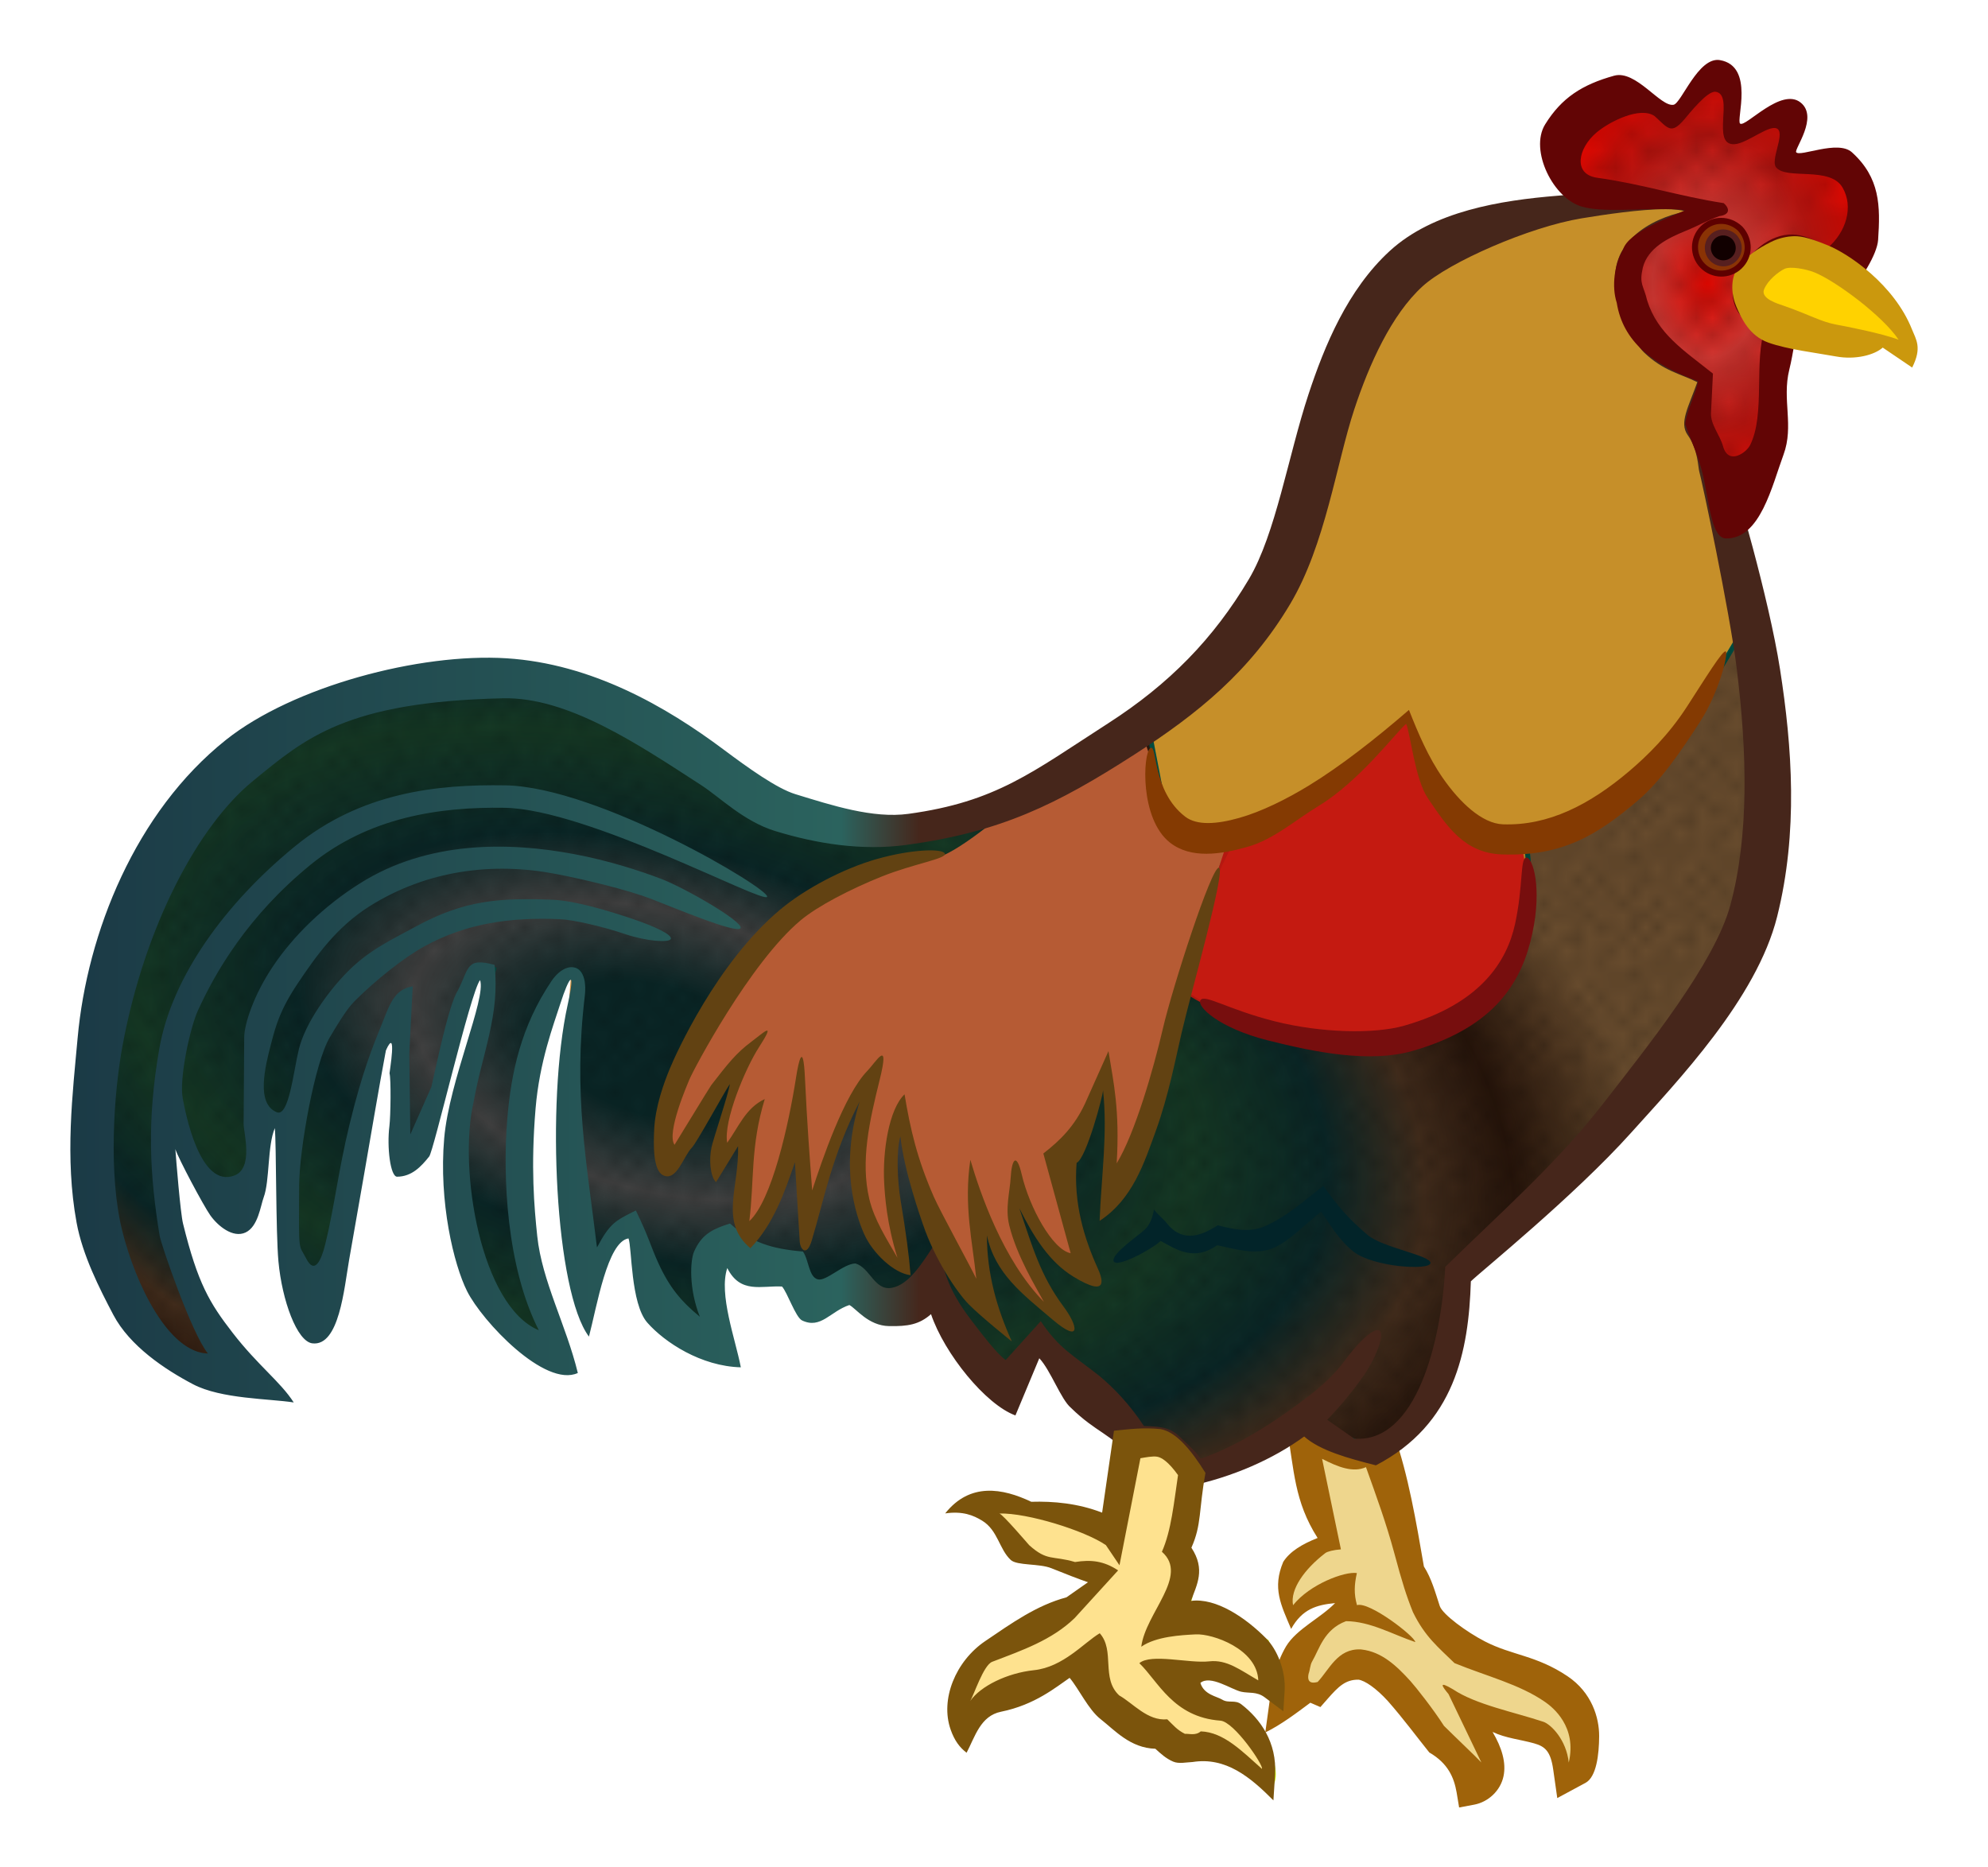 <?xml version="1.0" encoding="UTF-8" standalone="no"?>
<!-- Created with Inkscape (http://www.inkscape.org/) -->

<svg
   xmlns:dc="http://purl.org/dc/elements/1.1/"
   xmlns:cc="http://creativecommons.org/ns#"
   xmlns:rdf="http://www.w3.org/1999/02/22-rdf-syntax-ns#"
   xmlns:svg="http://www.w3.org/2000/svg"
   xmlns="http://www.w3.org/2000/svg"
   xmlns:xlink="http://www.w3.org/1999/xlink"
   xmlns:sodipodi="http://sodipodi.sourceforge.net/DTD/sodipodi-0.dtd"
   xmlns:inkscape="http://www.inkscape.org/namespaces/inkscape"
   width="33mm"
   height="31mm"
   viewBox="0 0 116.929 109.843"
   id="svg2"
   version="1.1"
   inkscape:version="0.91 r13725"
   sodipodi:docname="Hahn-coloured.svg">
  <title
     id="title4136">cock - coloured</title>
  <defs
     id="defs4">
    <linearGradient
       inkscape:collect="always"
       id="linearGradient6353">
      <stop
         style="stop-color:#1b3a46;stop-opacity:1"
         offset="0"
         id="stop6355" />
      <stop
         id="stop6363"
         offset="0.448"
         style="stop-color:#2b635e;stop-opacity:1" />
      <stop
         id="stop6361"
         offset="0.494"
         style="stop-color:#46261b;stop-opacity:1;" />
      <stop
         style="stop-color:#46261b;stop-opacity:1"
         offset="1"
         id="stop6357" />
    </linearGradient>
    <linearGradient
       inkscape:collect="always"
       id="linearGradient6341">
      <stop
         style="stop-color:#dd0700;stop-opacity:1;"
         offset="0"
         id="stop6343" />
      <stop
         id="stop6351"
         offset="0.341"
         style="stop-color:#cd3631;stop-opacity:1" />
      <stop
         id="stop6349"
         offset="0.681"
         style="stop-color:#ba140f;stop-opacity:1" />
      <stop
         style="stop-color:#dd0700;stop-opacity:1"
         offset="1"
         id="stop6345" />
    </linearGradient>
    <linearGradient
       inkscape:collect="always"
       id="linearGradient6150">
      <stop
         style="stop-color:#0a2626;stop-opacity:1;"
         offset="0"
         id="stop6152" />
      <stop
         id="stop6166"
         offset="0.114"
         style="stop-color:#0a2626;stop-opacity:1;" />
      <stop
         id="stop6162"
         offset="0.245"
         style="stop-color:#404040;stop-opacity:1" />
      <stop
         style="stop-color:#0a2626;stop-opacity:1;"
         offset="0.359"
         id="stop6164" />
      <stop
         id="stop6160"
         offset="0.529"
         style="stop-color:#153824;stop-opacity:1" />
      <stop
         style="stop-color:#0a2626;stop-opacity:1;"
         offset="0.664"
         id="stop6168" />
      <stop
         id="stop6158"
         offset="0.76"
         style="stop-color:#402b1b;stop-opacity:1" />
      <stop
         style="stop-color:#26140a;stop-opacity:1"
         offset="0.849"
         id="stop6170" />
      <stop
         style="stop-color:#674b2d;stop-opacity:1"
         offset="1"
         id="stop6154" />
    </linearGradient>
    <pattern
       inkscape:collect="always"
       xlink:href="#Polkadots-large"
       id="pattern5955"
       patternTransform="matrix(0.666,0,0,0.693,-4.243,-1.061)" />
    <pattern
       inkscape:collect="always"
       xlink:href="#Polkadots-large"
       id="pattern5767"
       patternTransform="matrix(0.949,0,0,0.984,-3.536,-0.707)" />
    <pattern
       inkscape:stockid="Polka dots, large"
       id="Polkadots-large"
       patternTransform="translate(0,0) scale(10,10)"
       height="10"
       width="10"
       patternUnits="userSpaceOnUse"
       inkscape:collect="always">
      <circle
         id="circle5457"
         r="0.45"
         cy="0.810"
         cx="2.567"
         style="fill:black;stroke:none" />
      <circle
         id="circle5459"
         r="0.45"
         cy="2.33"
         cx="3.048"
         style="fill:black;stroke:none" />
      <circle
         id="circle5461"
         r="0.45"
         cy="2.415"
         cx="4.418"
         style="fill:black;stroke:none" />
      <circle
         id="circle5463"
         r="0.45"
         cy="3.029"
         cx="1.844"
         style="fill:black;stroke:none" />
      <circle
         id="circle5465"
         r="0.45"
         cy="1.363"
         cx="6.08"
         style="fill:black;stroke:none" />
      <circle
         id="circle5467"
         r="0.45"
         cy="4.413"
         cx="5.819"
         style="fill:black;stroke:none" />
      <circle
         id="circle5469"
         r="0.45"
         cy="4.048"
         cx="4.305"
         style="fill:black;stroke:none" />
      <circle
         id="circle5471"
         r="0.45"
         cy="3.045"
         cx="5.541"
         style="fill:black;stroke:none" />
      <circle
         id="circle5473"
         r="0.45"
         cy="5.527"
         cx="4.785"
         style="fill:black;stroke:none" />
      <circle
         id="circle5475"
         r="0.45"
         cy="5.184"
         cx="2.667"
         style="fill:black;stroke:none" />
      <circle
         id="circle5477"
         r="0.45"
         cy="1.448"
         cx="7.965"
         style="fill:black;stroke:none" />
      <circle
         id="circle5479"
         r="0.45"
         cy="5.049"
         cx="7.047"
         style="fill:black;stroke:none" />
      <circle
         id="circle5481"
         r="0.45"
         cy="0.895"
         cx="4.340"
         style="fill:black;stroke:none" />
      <circle
         id="circle5483"
         r="0.45"
         cy="0.340"
         cx="7.125"
         style="fill:black;stroke:none" />
      <circle
         id="circle5485"
         r="0.45"
         cy="1.049"
         cx="9.553"
         style="fill:black;stroke:none" />
      <circle
         id="circle5487"
         r="0.45"
         cy="2.689"
         cx="7.006"
         style="fill:black;stroke:none" />
      <circle
         id="circle5489"
         r="0.45"
         cy="2.689"
         cx="8.909"
         style="fill:black;stroke:none" />
      <circle
         id="circle5491"
         r="0.45"
         cy="4.407"
         cx="9.315"
         style="fill:black;stroke:none" />
      <circle
         id="circle5493"
         r="0.45"
         cy="3.870"
         cx="7.820"
         style="fill:black;stroke:none" />
      <circle
         id="circle5495"
         r="0.45"
         cy="5.948"
         cx="8.270"
         style="fill:black;stroke:none" />
      <circle
         id="circle5497"
         r="0.45"
         cy="7.428"
         cx="7.973"
         style="fill:black;stroke:none" />
      <circle
         id="circle5499"
         r="0.45"
         cy="8.072"
         cx="9.342"
         style="fill:black;stroke:none" />
      <circle
         id="circle5501"
         r="0.45"
         cy="9.315"
         cx="8.206"
         style="fill:black;stroke:none" />
      <circle
         id="circle5503"
         r="0.45"
         cy="9.475"
         cx="9.682"
         style="fill:black;stroke:none" />
      <circle
         id="circle5505"
         r="0.45"
         cy="6.186"
         cx="9.688"
         style="fill:black;stroke:none" />
      <circle
         id="circle5507"
         r="0.45"
         cy="6.296"
         cx="3.379"
         style="fill:black;stroke:none" />
      <circle
         id="circle5509"
         r="0.45"
         cy="8.204"
         cx="2.871"
         style="fill:black;stroke:none" />
      <circle
         id="circle5511"
         r="0.45"
         cy="8.719"
         cx="4.59"
         style="fill:black;stroke:none" />
      <circle
         id="circle5513"
         r="0.45"
         cy="9.671"
         cx="3.181"
         style="fill:black;stroke:none" />
      <circle
         id="circle5515"
         r="0.45"
         cy="7.315"
         cx="5.734"
         style="fill:black;stroke:none" />
      <circle
         id="circle5517"
         r="0.45"
         cy="6.513"
         cx="6.707"
         style="fill:black;stroke:none" />
      <circle
         id="circle5519"
         r="0.45"
         cy="9.670"
         cx="5.730"
         style="fill:black;stroke:none" />
      <circle
         id="circle5521"
         r="0.45"
         cy="8.373"
         cx="6.535"
         style="fill:black;stroke:none" />
      <circle
         id="circle5523"
         r="0.45"
         cy="7.154"
         cx="4.37"
         style="fill:black;stroke:none" />
      <circle
         id="circle5525"
         r="0.45"
         cy="7.25"
         cx="0.622"
         style="fill:black;stroke:none" />
      <circle
         id="circle5527"
         r="0.45"
         cy="5.679"
         cx="0.831"
         style="fill:black;stroke:none" />
      <circle
         id="circle5529"
         r="0.45"
         cy="8.519"
         cx="1.257"
         style="fill:black;stroke:none" />
      <circle
         id="circle5531"
         r="0.45"
         cy="6.877"
         cx="1.989"
         style="fill:black;stroke:none" />
      <circle
         id="circle5533"
         r="0.45"
         cy="3.181"
         cx="0.374"
         style="fill:black;stroke:none" />
      <circle
         id="circle5535"
         r="0.45"
         cy="1.664"
         cx="1.166"
         style="fill:black;stroke:none" />
      <circle
         id="circle5537"
         r="0.45"
         cy="0.093"
         cx="1.151"
         style="fill:black;stroke:none" />
      <circle
         id="circle5539"
         r="0.45"
         cy="10.093"
         cx="1.151"
         style="fill:black;stroke:none" />
      <circle
         id="circle5541"
         r="0.45"
         cy="4.451"
         cx="1.302"
         style="fill:black;stroke:none" />
      <circle
         id="circle5543"
         r="0.45"
         cy="3.763"
         cx="3.047"
         style="fill:black;stroke:none" />
    </pattern>
    <radialGradient
       inkscape:collect="always"
       xlink:href="#linearGradient6150"
       id="radialGradient6156"
       cx="109.996"
       cy="91.594"
       fx="109.996"
       fy="91.594"
       r="49.783"
       gradientTransform="matrix(1.177,0.321,-0.177,0.647,-78.666,-33.955)"
       gradientUnits="userSpaceOnUse" />
    <radialGradient
       inkscape:collect="always"
       xlink:href="#linearGradient6341"
       id="radialGradient6347"
       cx="122.608"
       cy="15.821"
       fx="122.608"
       fy="15.821"
       r="9.339"
       gradientTransform="matrix(1,0,0,1.372,-26.34,-6.242)"
       gradientUnits="userSpaceOnUse" />
    <linearGradient
       inkscape:collect="always"
       xlink:href="#linearGradient6353"
       id="linearGradient6359"
       x1="-0.003"
       y1="48.122"
       x2="101.205"
       y2="48.122"
       gradientUnits="userSpaceOnUse" />
  </defs>
  <sodipodi:namedview
     id="base"
     pagecolor="#ffffff"
     bordercolor="#666666"
     borderopacity="1.0"
     inkscape:pageopacity="0.0"
     inkscape:pageshadow="2"
     inkscape:zoom="0.70710678"
     inkscape:cx="61.198861"
     inkscape:cy="59.943629"
     inkscape:document-units="mm"
     inkscape:current-layer="layer2"
     showgrid="false"
     inkscape:window-width="1587"
     inkscape:window-height="1030"
     inkscape:window-x="623"
     inkscape:window-y="141"
     inkscape:window-maximized="0"
     borderlayer="true"
     inkscape:snap-global="false"
     fit-margin-top="1"
     fit-margin-right="1"
     fit-margin-bottom="1"
     fit-margin-left="1" />
  <g
     inkscape:groupmode="layer"
     id="layer2"
     inkscape:label="Ebene 2"
     transform="translate(4.141,1.213)">
    <path
       style="fill:#eed68d;fill-rule:evenodd;stroke:#ff0000;stroke-width:0.291;stroke-linecap:butt;stroke-linejoin:miter;stroke-miterlimit:4;stroke-dasharray:none;stroke-opacity:1;fill-opacity:1"
       d="m 72.157,83.162 1.844,6.406 c -1.335,0.291 -1.923,1.03 -2.438,1.812 -0.1,0.702 -0.096,1.508 0.219,2.625 1.193,-1.624 2.11,-1.598 3.062,-1.781 l 0.156,1.281 c -3.051,1.734 -3.051,3.783 -3.844,5.75 l 2.531,-1.062 2.031,-1.812 c 3.02,1.859 4.749,4.773 6.938,7.312 0.559,0.242 0.989,0.153 0.969,-1.094 l -1.125,-3.187 4.594,1.812 0.812,2.5 1.156,-1.5 c 0.385,-1.771 -0.343,-2.874 -1.188,-3.906 -2.332,-1.12 -4.386,-2.358 -7.25,-3.25 -1.893,-3.276 -2.554,-7.374 -3.781,-11.094 z"
       id="path4241"
       inkscape:connector-curvature="0"
       sodipodi:nodetypes="ccccccccccccccccccc" />
    <path
       style="fill:#fee28f;fill-rule:evenodd;stroke:#ccff00;stroke-width:0.291;stroke-linecap:butt;stroke-linejoin:miter;stroke-miterlimit:4;stroke-dasharray:none;stroke-opacity:1;fill-opacity:1"
       d="m 62.438,83.558 -0.928,5.436 c -1.248,-1.027 -3.044,-1.323 -4.994,-1.414 -1.698,-0.828 -2.55,-0.449 -3.447,-0.133 1.307,0.351 2.313,1.502 3.27,2.784 1.854,0.53 2.884,1.061 4.066,1.591 -1.112,1.462 -2.041,2.082 -3.049,2.74 -1.385,0.368 -2.501,1.005 -3.536,1.724 -1.004,1.518 -1.775,3.002 -1.149,4.287 1.684,-1.23 0.467,-2.254 6.585,-3.801 1.647,2.153 3.42,3.489 5.303,4.11 l 2.917,0.84 c 1.616,0.442 2.261,1.3 3.094,2.077 0.432,-0.506 0.046,-1.74 -0.575,-3.182 -0.913,-0.999 -1.515,-1.069 -2.21,-1.414 -1.07,-0.042 -1.484,-0.871 -1.989,-1.591 0.648,-0.87 1.296,-0.698 1.945,-0.663 l 3.315,1.503 c 0.26,-0.393 -0.151,-1.65 -0.707,-3.094 -1.915,-1.03 -3.749,-1.804 -5.082,-0.972 0.45,-1.22 1.126,-2.271 0.221,-4.508 l 0.84,-4.464 c -0.947,-1.24 -1.906,-2.458 -3.889,-1.856 z"
       id="path4239"
       inkscape:connector-curvature="0"
       sodipodi:nodetypes="ccccccccccccccccccccccc" />
    <path
       style="color:#000000;font-style:normal;font-variant:normal;font-weight:normal;font-stretch:normal;font-size:medium;line-height:normal;font-family:sans-serif;text-indent:0;text-align:start;text-decoration:none;text-decoration-line:none;text-decoration-style:solid;text-decoration-color:#000000;letter-spacing:normal;word-spacing:normal;text-transform:none;direction:ltr;block-progression:tb;writing-mode:lr-tb;baseline-shift:baseline;text-anchor:start;white-space:normal;clip-rule:nonzero;display:inline;overflow:visible;visibility:visible;opacity:1;isolation:auto;mix-blend-mode:normal;color-interpolation:sRGB;color-interpolation-filters:linearRGB;solid-color:#000000;solid-opacity:1;fill:#9f630a;fill-opacity:1;fill-rule:evenodd;stroke:none;stroke-width:1.772;stroke-linecap:butt;stroke-linejoin:miter;stroke-miterlimit:4;stroke-dasharray:none;stroke-dashoffset:0;stroke-opacity:1;color-rendering:auto;image-rendering:auto;shape-rendering:auto;text-rendering:auto;enable-background:accumulate"
       d="m 71.554,82.851 c 0.434,2.418 0.419,4.232 1.803,6.402 -0.898,0.356 -1.624,0.785 -2.02,1.404 -0.653,1.543 -0.138,2.529 0.463,3.945 0.651,-1.166 1.486,-1.413 2.586,-1.518 -0.873,0.892 -2.261,1.52 -2.881,2.539 -0.623,1.059 -0.828,2.198 -0.975,3.26 l -0.25,1.811 c 0.95,-0.465 1.874,-1.174 2.65,-1.75 l 0.592,0.256 0.426,-0.486 c 0.637,-0.726 1.054,-1.135 1.816,-1.125 0.366,0.051 1.025,0.485 1.736,1.268 0.917,1.046 1.658,2.056 2.428,3.014 1.115,0.647 1.453,1.488 1.605,2.344 l 0.148,0.891 0.887,-0.166 c 0.809,-0.151 1.545,-0.806 1.725,-1.676 0.164,-0.793 -0.095,-1.671 -0.645,-2.602 0.763,0.367 1.634,0.444 2.449,0.674 0.652,0.184 0.967,0.476 1.119,1.545 l 0.238,1.672 1.662,-0.896 c 0.638,-0.344 0.796,-1.651 0.801,-2.745 0.005,-1.081 -0.427,-2.566 -1.862,-3.528 -1.84,-1.233 -3.253,-1.219 -4.854,-2.043 -1.076,-0.554 -2.497,-1.592 -2.66,-2.087 -0.255,-0.772 -0.477,-1.615 -0.932,-2.324 -0.445,-2.593 -0.934,-5.445 -1.736,-7.684 -1.448,0.758 -3.967,0.455 -6.321,-0.394 z m 4.648,2.236 c 0.606,1.696 1.196,3.309 1.665,5.053 0.469,1.744 0.707,2.499 1.099,3.479 0.712,1.453 1.49,2.062 2.445,2.996 1.895,0.774 3.81,1.237 5.318,2.279 0.47,0.324 1.898,1.465 1.4,3.57 -0.139,-1.344 -1.051,-2.251 -1.492,-2.398 -1.72,-0.574 -3.968,-1.007 -5.316,-1.91 -0.898,-0.533 -0.634,-0.167 -0.262,0.283 l 1.93,4.02 c -0.36,-0.383 -1.5,-1.459 -2.199,-2.154 -0.633,-0.989 -1.643,-2.269 -1.977,-2.639 -0.821,-0.904 -1.688,-1.717 -2.867,-1.852 l -0.033,-0.004 -0.033,-0.002 c -1.354,-0.053 -1.833,1.186 -2.521,1.916 -0.037,2.65e-4 -0.684,0.238 -0.533,-0.479 0.085,-0.224 0.09,-0.523 0.207,-0.723 0.423,-0.718 0.693,-1.891 1.996,-2.375 1.425,0.011 2.724,0.774 4.074,1.23 -0.026,-0.331 -2.708,-2.405 -3.429,-2.172 -0.187,-0.66 -0.161,-1.198 -0.007,-1.888 -0.71,-0.109 -2.769,0.653 -3.754,1.892 -0.186,-0.932 0.681,-2.133 1.899,-3.068 0.114,-0.088 0.474,-0.186 0.916,-0.217 l -1.107,-5.326 c 0.924,0.477 1.823,0.835 2.582,0.488 z"
       id="path4227"
       inkscape:connector-curvature="0"
       sodipodi:nodetypes="cccccccccccccccccscsscssssscccccccscsccccccccccccccccsccc" />
    <path
       style="fill:#c68f29;fill-rule:evenodd;stroke:#d4913e;stroke-width:0.291;stroke-linecap:butt;stroke-linejoin:miter;stroke-miterlimit:4;stroke-dasharray:none;stroke-opacity:1;fill-opacity:1"
       d="M 10.317,79.979 C 7.395,79.792 5.286,77.473 2.696,73.458 1.365,68.041 0.035,62.905 2.362,56.114 3.641,50.979 6.382,47.149 10.494,42.847 c 4.287,-2.108 8.428,-3.781 12.551,-4.411 5.522,0.489 10.898,2.356 16.087,6.01 3.055,2.47 6.611,4.029 11.49,3.182 5.013,-1.455 10.027,-2.933 15.203,-8.132 2.318,-3.035 4.824,-5.787 6.187,-10.253 1.489,-4.561 1.424,-8.929 5.303,-13.789 l 9.369,-4.596 c 3.309,-0.253 6.714,-0.7 9.546,0 l -4.596,2.652 c -0.345,1.571 -0.24,3.224 1.237,5.127 l 3.182,2.298 -0.177,3.182 3.182,11.137 0.53,16.087 c -1.697,4.749 -4.416,8.988 -7.778,12.905 l -10.253,9.546 -1.237,7.248 c -1.123,1.307 -2.107,2.752 -4.191,3.098 l -3.723,-1.756 -6.375,3.125 c -1.031,-2.793 -2.91,-2.193 -4.562,-2.5 l -4.688,-5.312 -1.812,3.438 -4.312,-6.375 c -1.251,1.518 -2.916,1.544 -5,0.062 -1.554,0.524 -2.716,0.185 -3.438,-1.125 -1.46,0.597 -2.766,-0.336 -4.062,-1.375 -1.365,2.658 -0.305,3.8 -0.438,5.688 -2.04,-1.136 -2.746,-2.179 -4.562,-7 -1.637,0.061 -2.195,2.398 -2.75,3.5 -0.426,-5.99 -1.73,-6.79 -0.812,-18.438 -0.877,-0.209 -2.382,5.998 -2.812,9.188 -1.395,4.906 0.594,8.966 1.688,13.25 -1.906,-0.532 -3.467,-2.559 -4.875,-5.25 -0.767,-1.454 -1.191,-4.007 -1.125,-8.125 l 2.188,-7.125 -0.438,-2 c -0.521,-0.752 -1.042,1.825 -1.562,3 -0.944,2.646 -1.483,6.509 -2.875,7.813 -0.742,-1.195 -0.303,-5.637 -0.438,-8.5 -0.693,1.333 -1.636,2.667 -1.875,4 l -2.75,13.812 c -2.23,-1.816 -2.151,-6.373 -1.75,-11.312 l -2.188,-0.188 c 0.097,2.021 0.316,4.133 -0.875,5.188 -1.452,-0.933 -3.026,-4.075 -4.312,-6 -0.516,2.531 0.196,7.678 1.438,10.875 z"
       id="path4233"
       inkscape:connector-curvature="0"
       sodipodi:nodetypes="cccccccccccccccccccccccccccccccccccccccccccccccccccc" />
    <path
       style="fill:url(#radialGradient6156);fill-opacity:1;fill-rule:evenodd;stroke:#004b40;stroke-width:0.291;stroke-linecap:butt;stroke-linejoin:miter;stroke-miterlimit:4;stroke-dasharray:none;stroke-opacity:1"
       d="m 98.87,35.046 c 2.332,7.9 0.682,11.819 0.707,17.413 -5.485,8.987 -11.309,16.056 -17.501,21.036 l -1.591,7.336 -3.536,3.27 -4.596,-1.768 c -1.922,1.091 -3.778,2.448 -5.922,2.652 -1.326,-1.583 -2.652,-1.736 -3.977,-1.945 l -5.48,-5.568 -1.856,3.359 -4.419,-6.718 c -0.969,1.188 -1.833,2.562 -4.861,0.088 -2.408,2.633 -2.654,0.014 -3.536,-1.061 -1.586,0.728 -2.878,-0.596 -4.243,-1.414 -1.395,2.003 -0.46,4.007 0.442,6.01 -3.094,-0.195 -4.393,-3.384 -5.392,-7.071 -1.96,1.147 -1.986,2.615 -2.652,3.977 -0.78,-5.619 -2.048,-10.927 -0.354,-18.12 -0.27,-1.175 -0.816,-0.515 -1.326,-0.088 -1.348,2.827 -2.653,5.689 -2.386,9.899 0.467,4.951 1.716,8.8 2.652,12.109 -2.472,-1.005 -4.325,-3.158 -5.392,-5.568 -0.539,-2.731 -0.698,-5.843 -0.53,-9.281 l 1.768,-7.778 -0.884,-0.177 -3.182,10.43 -1.237,0 c 0,0 -0.062,-7.114 -0.177,-7.778 -0.885,1.454 -1.513,3.797 -1.768,4.861 l -2.652,12.816 -1.768,-1.414 -0.177,-9.723 -1.679,-0.795 c 0.2,2.916 -0.452,4.381 -1.061,5.922 -1.848,-1.106 -3.239,-3.322 -4.508,-5.834 -0.456,3.376 0.428,5.899 0.795,8.75 0.995,2.773 2.177,5.359 4.082,7.222 0,0 -4.514,-1.322 -5.958,-3.187 -3.108,-4.017 -4.373,-9.083 -3.693,-14.906 0.707,-6.05 2.964,-13.366 6.01,-16.529 3.133,-3.252 7.699,-5.198 14.054,-6.629 5.67,-1.277 11.459,1.428 16.794,4.685 3.106,1.895 6.526,4.007 10.165,3.977 5.509,-0.045 15.291,-6.276 15.291,-6.276 l 0.972,5.038 c 0.598,1.463 1.528,2.565 4.685,1.237 -2.065,3.458 -2.458,6.358 -3.182,9.369 3.193,1.938 8.28,4.895 16.882,1.237 4.059,-4.033 3.058,-8.143 2.917,-10.076 2.121,-0.054 3.447,-0.773 4.508,-1.414 2.269,-0.97 3.998,-4.445 5.834,-6.718 z"
       id="path5769-5"
       inkscape:connector-curvature="0"
       sodipodi:nodetypes="cccccccccccccccccccccccccccccccccccccssssssccccccccc" />
    <path
       style="fill:#c41a11;fill-rule:evenodd;stroke:none;stroke-width:0.291;stroke-linecap:butt;stroke-linejoin:miter;stroke-miterlimit:4;stroke-dasharray:none;stroke-opacity:1;fill-opacity:1"
       d="m 65.28,56.994 c 2.306,1.704 5.241,2.149 7.918,3.11 2.447,0.04 6.763,0.962 10.43,-2.828 0.988,-1.45 1.956,-2.95 2.21,-6.276 l -0.53,-2.74 c -1.539,0.106 -3.046,-0.151 -4.419,-1.945 -0.963,-1.576 -1.705,-3.373 -2.251,-5.366 -3.235,2.819 -6.405,6.606 -10.742,6.78 -0.16,2.37 -1.118,4.42 -1.679,6.629 z"
       id="path5995"
       inkscape:connector-curvature="0"
       sodipodi:nodetypes="cccccccccc" />
    <path
       style="fill:url(#pattern5955);fill-opacity:1;fill-rule:evenodd;stroke:none;stroke-width:0.291;stroke-linecap:butt;stroke-linejoin:miter;stroke-miterlimit:4;stroke-dasharray:none;stroke-opacity:1;opacity:0.283"
       d="m 98.654,35.267 c 2.332,7.9 0.682,11.819 0.707,17.413 -5.485,8.987 -11.309,16.056 -17.501,21.036 l -1.591,7.336 -3.536,3.27 -4.596,-1.768 c -1.922,1.091 -3.778,2.448 -5.922,2.652 -1.326,-1.583 -2.652,-1.736 -3.977,-1.945 l -5.48,-5.568 -1.856,3.359 -4.419,-6.718 c -0.969,1.188 -1.833,2.562 -4.861,0.088 -2.408,2.633 -2.654,0.014 -3.536,-1.061 -1.586,0.728 -2.878,-0.596 -4.243,-1.414 -1.395,2.003 -0.46,4.007 0.442,6.01 -3.094,-0.195 -4.393,-3.384 -5.392,-7.071 -1.96,1.147 -1.986,2.615 -2.652,3.977 -0.78,-5.619 -2.048,-10.927 -0.354,-18.12 -0.27,-1.175 -0.816,-0.515 -1.326,-0.088 -1.348,2.827 -2.653,5.689 -2.386,9.899 0.467,4.951 1.716,8.8 2.652,12.109 -2.472,-1.005 -4.325,-3.158 -5.392,-5.568 -0.539,-2.731 -0.698,-5.843 -0.53,-9.281 l 1.768,-7.778 -0.884,-0.177 -3.182,10.43 -1.237,0 c 0,0 -0.062,-7.114 -0.177,-7.778 -0.885,1.454 -1.513,3.797 -1.768,4.861 l -2.652,12.816 -1.768,-1.414 -0.177,-9.723 -1.679,-0.795 c 0.2,2.916 -0.452,4.381 -1.061,5.922 -1.848,-1.106 -3.239,-3.322 -4.508,-5.834 -0.456,3.376 0.428,5.899 0.795,8.75 0.995,2.773 2.177,5.358 4.082,7.222 0,0 -4.514,-1.322 -5.958,-3.187 C 1.393,73.114 0.128,68.048 0.808,62.225 1.515,56.176 3.772,48.859 6.819,45.697 9.952,42.444 14.518,40.498 20.873,39.068 c 5.67,-1.277 11.459,1.428 16.794,4.685 3.106,1.895 6.526,4.007 10.165,3.977 5.509,-0.045 15.291,-6.276 15.291,-6.276 l 0.972,5.038 c 0.598,1.463 1.528,2.565 4.685,1.237 -2.065,3.458 -2.458,6.358 -3.182,9.369 3.193,1.938 8.28,4.895 16.882,1.237 4.059,-4.033 3.058,-8.143 2.917,-10.076 2.121,-0.054 3.447,-0.773 4.508,-1.414 2.269,-0.97 3.998,-4.445 5.834,-6.718 z"
       id="path5769"
       inkscape:connector-curvature="0"
       sodipodi:nodetypes="cccccccccccccccccccccccccccccccccccccssssssccccccccc" />
    <path
       style="fill:#b65b34;fill-rule:evenodd;stroke:none;stroke-width:0.291;stroke-linecap:butt;stroke-linejoin:miter;stroke-miterlimit:4;stroke-dasharray:none;stroke-opacity:1;fill-opacity:1"
       d="m 54.946,46.581 c 0,0 -3.506,3.003 -4.375,2.652 -0.717,-0.289 -6.225,1.666 -6.364,1.945 -2.898,1.962 -4.865,4.649 -6.718,7.425 -2.121,2.95 -2.737,5.829 -2.386,8.662 l 4.773,-6.452 c -1.415,2.783 -1.624,4.577 -1.768,6.32 l 1.9,-2.254 c -0.974,5.586 -0.45,6.156 -0.221,6.762 1.376,-1.986 2.538,-4.431 3.094,-8.176 l 0.442,8.264 c 0.964,-3.208 1.207,-6.511 3.801,-9.502 -0.697,2.295 -0.996,4.54 -0.751,6.718 0.411,2.394 1.467,3.589 2.696,4.464 l -0.84,-5.436 0.53,-3.491 c 0.873,2.639 1.401,5.335 2.917,7.867 l 2.519,3.757 c -0.513,-1.852 -0.841,-3.982 -0.884,-6.541 l 1.989,4.154 c 1.198,1.443 2.16,2.179 3.005,2.563 l -2.917,-5.524 0.265,-2.21 c 0.468,1.734 1.364,2.756 2.166,3.933 l 2.254,1.282 c -1.084,-2.011 -1.461,-4.257 -1.856,-6.497 0.81,-1.129 1.726,-3.116 2.652,-5.171 0.459,1.778 0.283,4.668 0.309,7.204 l 2.475,-5.524 3.712,-13.391 0.84,-2.563 c -1.334,0.939 -2.479,0.46 -3.58,-0.354 -0.575,-1.9 -1.284,-5.148 -1.724,-5.701 z"
       id="path5771"
       inkscape:connector-curvature="0"
       sodipodi:nodetypes="cscccccccccccccccccccccccccccccccc" />
    <path
       style="color:#000000;font-style:normal;font-variant:normal;font-weight:normal;font-stretch:normal;font-size:medium;line-height:normal;font-family:sans-serif;text-indent:0;text-align:start;text-decoration:none;text-decoration-line:none;text-decoration-style:solid;text-decoration-color:#000000;letter-spacing:normal;word-spacing:normal;text-transform:none;direction:ltr;block-progression:tb;writing-mode:lr-tb;baseline-shift:baseline;text-anchor:start;white-space:normal;clip-rule:nonzero;display:inline;overflow:visible;visibility:visible;opacity:1;isolation:auto;mix-blend-mode:normal;color-interpolation:sRGB;color-interpolation-filters:linearRGB;solid-color:#000000;solid-opacity:1;fill:url(#linearGradient6359);fill-opacity:1;fill-rule:evenodd;stroke:none;stroke-width:2.835;stroke-linecap:butt;stroke-linejoin:miter;stroke-miterlimit:4;stroke-dasharray:none;stroke-dashoffset:0;stroke-opacity:1;color-rendering:auto;image-rendering:auto;shape-rendering:auto;text-rendering:auto;enable-background:accumulate"
       d="m 91.235,10.021 c -0.868,0.024 -1.876,0.127 -3.762,0.279 -3.353,0.272 -7.317,0.906 -9.869,3.246 -2.48,2.274 -3.839,5.574 -4.783,8.436 -1.185,3.589 -1.928,8.214 -3.504,10.869 -2.082,3.509 -4.687,6.171 -8.275,8.48 -4.481,2.884 -6.586,4.621 -11.75,5.328 C 47.204,46.946 44.79,46.16 42.638,45.5 41.547,45.165 39.87,43.963 38.407,42.869 35.043,40.354 30.671,37.828 25.655,37.509 20.539,37.185 13.102,39.162 9.151,42.306 3.821,46.55 0.981,53.668 0.425,59.838 c -0.29,3.221 -0.766,7.034 -0.061,10.869 0.353,1.918 1.338,3.855 2.158,5.416 0.966,1.837 3.031,3.215 4.691,4.088 1.655,0.87 4.482,0.845 5.922,1.07 C 12.351,80.058 11.037,79.118 9.542,77.185 8.188,75.435 7.491,74.282 6.624,70.761 6.469,70.134 6.215,66.975 6.173,66.379 c 0.165,0.532 1.658,3.336 2.055,3.896 0.44,0.621 1.331,1.361 2.08,1.006 0.735,-0.349 0.875,-1.568 1.061,-2.068 0.359,-0.966 0.213,-3.024 0.654,-4.068 0.092,0.946 0.053,6.111 0.213,7.842 0.213,2.306 1.091,4.707 1.994,4.818 1.579,0.195 1.87,-3.232 2.164,-4.914 l 0.893,-5.1 c 0.422,-2.409 0.82,-4.823 1.271,-7.227 0.677,-1.468 0.202,1.33 0.211,1.359 0.094,0.297 0.068,2.503 -0.006,3.098 -0.156,1.247 0.055,2.962 0.445,2.982 0.879,-0.002 1.427,-0.608 1.889,-1.182 0.251,-0.231 2.444,-9.717 2.998,-10.383 0.376,1.08 -1.813,5.908 -2.109,9.295 -0.329,3.761 0.567,7.448 1.345,9.003 0.887,1.772 4.584,5.699 6.514,4.813 -0.682,-2.809 -2.109,-5.401 -2.387,-8.051 -0.179,-1.709 -0.389,-4.048 -0.098,-7.512 0.232,-2.759 1.053,-4.904 1.457,-6.164 0.505,-1.577 0.925,-2.174 0.428,0.074 -1.273,5.76 -0.728,16.885 1.254,19.512 0.471,-1.797 1.088,-5.586 2.326,-5.775 0.204,0.505 0.119,3.836 1.109,4.957 1.027,1.164 3.166,2.566 5.498,2.625 -0.315,-1.647 -1.313,-4.301 -0.797,-5.838 0.771,1.536 2.013,1.019 3.219,1.086 0.313,0.339 0.799,1.815 1.182,1.996 1.106,0.524 1.658,-0.536 2.779,-0.908 0.396,0.199 1.102,1.218 2.336,1.24 1.106,0.02 1.772,-0.09 2.467,-0.703 0.79,2.331 3.218,5.322 4.965,5.957 l 1.404,-3.363 c 0.667,0.708 1.274,2.425 1.861,2.916 1.514,1.476 2.277,1.466 3.617,2.982 0.751,-0.254 1.297,-0.491 1.795,-0.146 0.803,0.556 1.173,1.016 1.455,1.793 2.677,-0.561 5.043,-1.625 6.852,-2.943 0.928,0.832 2.61,1.289 4.217,1.697 4.643,-2.419 5.457,-6.715 5.586,-10.824 0.575,-0.564 6.08,-5.013 9.422,-8.736 2.727,-3.037 7.382,-7.878 8.592,-12.713 1.244,-4.973 0.886,-9.975 0.17,-14.561 -0.656,-4.2 -2.641,-10.977 -2.988,-11.863 -0.286,-0.729 -1.033,-2.213 -1.186,-2.598 -0.499,-1.26 -0.373,-1.62 -0.039,-2.975 l -2.932,-2.869 c -0.477,-0.467 -1.312,-2.532 -1.348,-3.029 -0.183,-2.53 2.617,-2.78 5.607,-3.654 0,0 -2.843,-0.887 -4.314,-1.039 -0.488,-0.05 -0.889,-0.082 -1.27,-0.096 -0.286,-0.01 -0.56,-0.012 -0.85,-0.004 z m 2.582,1.07 c 0.491,0.001 0.903,0.039 1.178,0.131 -2.042,0.414 -4.628,1.849 -4.055,4.643 0.249,1.212 0.975,3.037 1.607,3.645 1.151,1.107 2.143,1.255 3.143,1.756 -0.514,1.457 -1.082,2.385 -0.566,3.109 0.625,0.878 0.602,1.903 0.688,2.172 0.11,0.345 1.767,8.097 2.197,11.564 0.618,4.981 0.723,9.84 -0.373,13.91 -0.918,3.408 -4.836,8.279 -7.557,11.777 -2.713,3.49 -6.066,6.411 -9.215,9.51 -0.216,4.33 -1.689,10.394 -5.357,10.1 l -1.584,-1.107 c 0.753,-0.782 1.442,-1.606 2.109,-2.549 0.797,-1.126 1.325,-2.6 0.925,-2.718 -0.4,-0.117 -1.325,0.859 -2.013,1.799 -0.596,0.814 -1.351,1.5 -2.356,2.26 -2.165,1.637 -4.185,2.835 -6.111,3.498 -0.214,-0.36 -0.791,-0.867 -1.197,-1.262 -0.587,-0.57 -1.074,-0.625 -2.139,-0.662 C 62.28,81.359 61.348,80.41 60.52,79.718 58.931,78.465 58.145,78.107 57.075,76.5 l -2.064,2.285 c -0.512,-0.356 -1.369,-1.485 -2.041,-2.365 -1.459,-1.91 -1.56,-2.934 -2.041,-4.598 -0.837,1.289 -1.606,2.544 -2.629,2.719 -1.013,0.173 -1.261,-1.187 -2.129,-1.436 -0.712,0.021 -1.713,1.059 -2.205,0.938 -0.543,-0.134 -0.527,-1.145 -0.881,-1.639 -1.838,-0.16 -3.004,-0.514 -4.289,-1.648 -1.167,0.361 -1.686,0.72 -2.102,1.625 -0.247,0.537 -0.327,2.226 0.33,3.861 -1.084,-0.891 -1.787,-1.714 -2.447,-3.168 -0.461,-1.015 -0.547,-1.497 -1.32,-3.086 -1.198,0.604 -1.511,0.724 -2.285,2.176 -0.613,-5.083 -1.403,-9.03 -0.719,-14.773 0.237,-1.99 -1.084,-2.197 -1.969,-0.879 -1.772,2.64 -2.365,5.35 -2.59,8.117 -0.273,3.362 -0.046,8.667 1.854,12.404 -3.418,-1.423 -4.742,-9.468 -3.838,-13.4 0.52,-2.922 1.557,-5.113 1.24,-8.09 -1.691,-0.458 -1.487,0.188 -2.154,1.494 -0.561,0.842 -1.333,4.723 -1.566,5.688 l -1.238,2.791 -0.061,-4.76 0.203,-3.953 c -1.131,0.182 -1.373,1.128 -1.895,2.42 -0.43,1.065 -1.073,2.603 -1.836,5.766 -0.657,2.723 -0.868,4.75 -1.406,6.953 -0.247,1.01 -0.637,1.833 -1.123,0.881 -0.466,-0.914 -0.441,-0.172 -0.42,-4.307 0.011,-2.12 0.918,-7.221 1.799,-8.705 0.881,-1.484 1.175,-1.847 1.52,-2.191 1.123,-1.122 2.819,-2.498 4.07,-3.18 2.466,-1.344 5.005,-1.704 7.92,-1.586 0.873,0.035 2.606,0.454 3.865,0.879 1.259,0.424 2.583,0.514 2.682,0.289 0.111,-0.255 -0.973,-0.756 -2.295,-1.201 -1.322,-0.445 -3.341,-1.055 -4.631,-1.107 -3.143,-0.127 -5.215,0.019 -8.072,1.576 -1.399,0.762 -2.708,1.353 -3.98,2.625 -1.191,1.191 -2.53,3.092 -2.893,4.58 -0.33,1.354 -0.589,4.017 -1.307,3.715 -1.219,-0.513 -0.696,-2.631 -0.316,-4.082 0.268,-1.024 0.527,-1.964 1.572,-3.52 1.046,-1.556 2.259,-3.291 4.215,-4.518 3.396,-2.129 7.259,-2.601 10.926,-1.9 1.834,0.35 4.316,0.966 5.623,1.469 1.307,0.503 5.076,2.092 5.262,1.723 0.186,-0.369 -3.232,-2.345 -4.625,-2.881 -1.393,-0.535 -3.158,-1.091 -5.117,-1.465 -1.959,-0.374 -4.122,-0.571 -6.289,-0.365 -2.167,0.206 -4.339,0.815 -6.314,2.053 -2.169,1.359 -3.949,3.109 -5.15,4.896 -1.13,1.68 -1.692,3.392 -1.697,4.186 l -0.035,5.098 c -0.003,0.48 0.591,2.578 -0.523,3.021 C 7.595,68.746 6.754,64.159 6.608,63.402 6.383,62.231 7.043,59.235 7.493,58.244 8.514,55.998 10.413,52.685 14.116,49.66 c 3.431,-2.803 7.575,-3.421 11.434,-3.357 4.881,0.081 15.205,5.661 15.426,5.236 0.221,-0.425 -9.906,-6.466 -15.396,-6.557 -4.016,-0.066 -8.482,0.409 -12.359,3.576 -4.058,3.315 -7.245,7.636 -7.992,11.91 -0.747,4.274 -0.561,7.482 0.021,11.014 0.081,0.493 1.861,5.71 2.838,6.922 C 5.769,78.337 3.837,74.336 3.052,71.199 2.223,67.886 2.541,63.1 3.075,60.244 4.388,53.228 7.509,47.361 10.747,44.717 c 3.065,-2.503 5.465,-4.651 14.697,-4.855 3.839,-0.085 7.976,2.726 11.676,5.121 1.074,0.695 2.484,2.12 4.336,2.688 2.421,0.742 5.091,1.176 7.742,0.812 5.523,-0.757 8.789,-2.355 13.379,-5.309 3.735,-2.404 6.815,-4.896 9.178,-8.877 2.063,-3.476 2.708,-8.246 3.758,-11.426 0.885,-2.68 2.187,-5.565 4.008,-7.234 1.558,-1.429 6.287,-3.499 9.359,-4.006 1.284,-0.212 3.464,-0.542 4.938,-0.539 z"
       id="path4169"
       inkscape:connector-curvature="0"
       sodipodi:nodetypes="csssssssssssssscsscssscssssccccccsscssssccscccscscccccsccccsssssccscsscccsscssssscccszsscsccccscscsccscsccsssccccccccsssssssssssssssssssssssssssssssssssssssscsssssssssssscc" />
    <path
       style="color:#000000;font-style:normal;font-variant:normal;font-weight:normal;font-stretch:normal;font-size:medium;line-height:normal;font-family:sans-serif;text-indent:0;text-align:start;text-decoration:none;text-decoration-line:none;text-decoration-style:solid;text-decoration-color:#000000;letter-spacing:normal;word-spacing:normal;text-transform:none;direction:ltr;block-progression:tb;writing-mode:lr-tb;baseline-shift:baseline;text-anchor:start;white-space:normal;clip-rule:nonzero;display:inline;overflow:visible;visibility:visible;opacity:1;isolation:auto;mix-blend-mode:normal;color-interpolation:sRGB;color-interpolation-filters:linearRGB;solid-color:#000000;solid-opacity:1;fill:#843a02;fill-opacity:1;fill-rule:evenodd;stroke:none;stroke-width:1.772;stroke-linecap:butt;stroke-linejoin:miter;stroke-miterlimit:4;stroke-dasharray:none;stroke-dashoffset:0;stroke-opacity:1;color-rendering:auto;image-rendering:auto;shape-rendering:auto;text-rendering:auto;enable-background:accumulate"
       d="m 95.067,40.376 c -1.066,1.643 -2.33,2.879 -3.373,3.765 -2.344,1.991 -4.771,3.225 -7.431,3.134 -1.243,-0.042 -2.554,-1.306 -3.535,-2.715 -0.864,-1.24 -1.446,-2.62 -1.998,-4.014 -2.001,1.73 -4.033,3.313 -5.861,4.432 -1.348,0.825 -2.821,1.554 -4.137,1.924 -1.315,0.37 -2.474,0.452 -3.166,-0.08 -1.972,-1.518 -1.624,-4.353 -2.054,-4.027 -0.429,0.326 -0.623,4.159 1.165,5.558 1.233,0.965 2.971,0.694 4.535,0.254 1.564,-0.44 2.789,-1.554 4.223,-2.425 2.379,-1.445 4.52,-4.298 5.129,-4.818 0.255,0.571 0.518,3.256 1.274,4.369 1.093,1.608 2.122,3.237 4.365,3.313 3.547,0.121 5.586,-1.129 7.975,-3.158 1.369,-1.162 2.567,-2.939 3.669,-4.638 1.102,-1.699 1.68,-4.001 1.521,-4.142 -0.159,-0.141 -1.234,1.625 -2.3,3.267 z"
       id="path4195"
       inkscape:connector-curvature="0"
       sodipodi:nodetypes="sssscssszssscsssszs" />
    <path
       style="color:#000000;font-style:normal;font-variant:normal;font-weight:normal;font-stretch:normal;font-size:medium;line-height:normal;font-family:sans-serif;text-indent:0;text-align:start;text-decoration:none;text-decoration-line:none;text-decoration-style:solid;text-decoration-color:#000000;letter-spacing:normal;word-spacing:normal;text-transform:none;direction:ltr;block-progression:tb;writing-mode:lr-tb;baseline-shift:baseline;text-anchor:start;white-space:normal;clip-rule:nonzero;display:inline;overflow:visible;visibility:visible;opacity:1;isolation:auto;mix-blend-mode:normal;color-interpolation:sRGB;color-interpolation-filters:linearRGB;solid-color:#000000;solid-opacity:1;fill:#624212;fill-opacity:1;fill-rule:evenodd;stroke:none;stroke-width:1.772;stroke-linecap:butt;stroke-linejoin:miter;stroke-miterlimit:4;stroke-dasharray:none;stroke-dashoffset:0;stroke-opacity:1;color-rendering:auto;image-rendering:auto;shape-rendering:auto;text-rendering:auto;enable-background:accumulate"
       d="m 47.456,49.308 c -2,0.568 -4.245,1.759 -5.708,2.982 -3.74,3.13 -6.141,8.508 -6.491,9.354 -0.357,0.862 -0.862,2.25 -0.922,3.604 -0.037,0.831 -0.082,2.378 0.528,2.672 0.8,0.385 1.2,-1.135 1.686,-1.622 0.287,-0.287 1.897,-3.25 2.237,-3.746 -0.057,0.501 -0.967,3.217 -1.073,3.698 -0.165,0.744 -0.082,1.754 0.262,2.073 l 1.296,-2.118 c 0.065,2.462 -1.108,4.465 0.723,6.003 1.357,-1.404 2.016,-3.292 2.62,-5.053 l 0.285,4.693 c 0.022,0.36 0.389,0.956 0.713,-0.121 0.722,-2.398 1.166,-4.945 2.81,-8.15 -1.195,3.855 -0.223,6.688 0.258,7.785 0.496,1.133 1.764,2.326 2.736,2.434 -0.094,-1.211 -0.263,-2.45 -0.588,-4.419 -0.186,-1.128 -0.266,-2.871 -0.01,-3.748 0.206,2.005 1.21,4.837 1.336,5.206 0.685,2.01 1.962,3.937 2.678,4.668 0.715,0.731 2.539,2.19 2.539,2.19 -0.852,-1.897 -1.459,-3.917 -1.465,-6.237 0.475,2.239 2.083,3.442 3.866,4.955 1.691,1.436 1.507,0.391 0.64,-0.771 -1.374,-1.842 -1.848,-3.585 -2.596,-5.776 0.838,1.662 1.745,3.142 3.183,4.021 2.155,1.316 1.668,0.041 1.427,-0.492 -0.791,-1.748 -1.436,-3.816 -1.243,-6.206 0.573,-0.249 1.576,-4.058 1.553,-4.271 0.282,2.561 -0.106,5.122 -0.2,7.683 1.932,-1.259 2.617,-3.394 3.304,-5.29 0.738,-2.035 1.158,-4.214 1.51,-5.734 0.539,-2.334 2.633,-9.657 2.202,-9.745 -0.432,-0.088 -2.733,7.04 -3.291,9.442 -0.56,2.412 -1.649,6.19 -2.722,7.946 0.19,-3.138 -0.185,-4.768 -0.483,-6.602 l -1.391,3.111 c -0.617,1.305 -1.419,2.118 -2.439,2.91 l 1.607,5.866 c -1.085,-0.211 -2.433,-2.729 -2.873,-4.612 -0.321,-1.372 -0.595,-0.883 -0.655,0.156 -0.05,0.856 -0.329,1.809 -0.086,2.81 0.446,1.836 1.607,3.699 2.038,4.506 -2.42,-2.47 -3.752,-6.417 -4.325,-8.356 -0.395,2.717 0.121,4.75 0.35,6.999 -0.397,-0.831 -2.122,-3.962 -2.5,-4.825 -0.98,-2.243 -1.373,-3.939 -1.72,-6.024 -0.911,0.864 -1.303,3.328 -1.197,5.228 0.042,0.747 0.145,2.364 0.782,4.389 -0.635,-1.108 -1.364,-2.23 -1.657,-3.458 -0.533,-2.239 0.017,-4.619 0.608,-7.007 0.626,-2.527 -0.227,-1.041 -0.715,-0.542 -1.365,1.393 -2.682,5.276 -3.254,7.042 -0.164,-2.196 -0.291,-3.821 -0.427,-6.654 -0.102,-2.125 -0.371,-0.954 -0.516,-0.024 -0.44,2.825 -1.427,7.262 -2.754,8.484 0.298,-2.39 0.057,-4.395 0.908,-7.18 -1.131,0.528 -1.541,1.657 -2.21,2.571 -0.231,-1.279 1.069,-4.377 1.857,-5.599 1.066,-1.652 0.281,-0.877 -0.435,-0.344 -0.89,0.663 -1.374,1.281 -2.356,2.548 -0.102,0.132 -2.079,3.394 -2.164,3.516 -0.49,-0.7 0.767,-3.581 0.885,-3.865 0.233,-0.561 3.549,-6.844 6.535,-9.343 0.994,-0.832 2.925,-1.835 4.767,-2.573 1.909,-0.765 3.864,-1.052 3.709,-1.356 -0.155,-0.304 -1.97,-0.249 -3.97,0.319 z"
       id="path4197"
       inkscape:connector-curvature="0"
       sodipodi:nodetypes="cssssscsccccsscscscssccsscsscccsszscccccssscccscscssscsscccssscssszsc" />
    <path
       style="color:#000000;font-style:normal;font-variant:normal;font-weight:normal;font-stretch:normal;font-size:medium;line-height:normal;font-family:sans-serif;text-indent:0;text-align:start;text-decoration:none;text-decoration-line:none;text-decoration-style:solid;text-decoration-color:#000000;letter-spacing:normal;word-spacing:normal;text-transform:none;direction:ltr;block-progression:tb;writing-mode:lr-tb;baseline-shift:baseline;text-anchor:start;white-space:normal;clip-rule:nonzero;display:inline;overflow:visible;visibility:visible;opacity:1;isolation:auto;mix-blend-mode:normal;color-interpolation:sRGB;color-interpolation-filters:linearRGB;solid-color:#000000;solid-opacity:1;fill:#770e0e;fill-opacity:1;fill-rule:evenodd;stroke:none;stroke-width:1.772;stroke-linecap:butt;stroke-linejoin:miter;stroke-miterlimit:4;stroke-dasharray:none;stroke-dashoffset:0;stroke-opacity:1;color-rendering:auto;image-rendering:auto;shape-rendering:auto;text-rendering:auto;enable-background:accumulate"
       d="m 85.632,49.231 c -0.37,0.025 -0.178,1.687 -0.66,3.903 -0.482,2.216 -2.046,4.708 -6.525,5.986 -1.741,0.497 -4.88,0.433 -7.625,-0.262 -2.745,-0.694 -4.105,-1.611 -4.351,-1.24 -0.246,0.37 1.092,1.641 3.946,2.363 2.854,0.722 6.027,1.336 8.516,0.625 4.992,-1.425 6.463,-4.195 7.053,-6.908 0.59,-2.713 0.017,-4.493 -0.354,-4.468 z"
       id="path4199"
       inkscape:connector-curvature="0"
       sodipodi:nodetypes="zssszsssz" />
    <path
       style="color:#000000;font-style:normal;font-variant:normal;font-weight:normal;font-stretch:normal;font-size:medium;line-height:normal;font-family:sans-serif;text-indent:0;text-align:start;text-decoration:none;text-decoration-line:none;text-decoration-style:solid;text-decoration-color:#000000;letter-spacing:normal;word-spacing:normal;text-transform:none;direction:ltr;block-progression:tb;writing-mode:lr-tb;baseline-shift:baseline;text-anchor:start;white-space:normal;clip-rule:nonzero;display:inline;overflow:visible;visibility:visible;opacity:1;isolation:auto;mix-blend-mode:normal;color-interpolation:sRGB;color-interpolation-filters:linearRGB;solid-color:#000000;solid-opacity:1;fill:#022429;fill-opacity:1;fill-rule:evenodd;stroke:none;stroke-width:1.772;stroke-linecap:butt;stroke-linejoin:miter;stroke-miterlimit:4;stroke-dasharray:none;stroke-dashoffset:0;stroke-opacity:1;color-rendering:auto;image-rendering:auto;shape-rendering:auto;text-rendering:auto;enable-background:accumulate"
       d="m 73.692,68.541 c -1.179,0.925 -2.145,1.796 -3.4,2.359 -0.956,0.429 -1.912,0.184 -2.814,-0.039 -1.154,0.763 -2.174,0.909 -2.984,-0.113 -0.242,-0.305 -0.543,-0.514 -0.764,-0.822 -0.078,0.489 -0.239,0.895 -0.525,1.176 -0.345,0.339 -1.982,1.432 -1.845,1.864 0.138,0.432 2.2,-0.656 2.768,-1.186 0.978,0.542 1.98,1.197 3.328,0.252 1.17,0.256 2.355,0.625 3.434,0.105 0.883,-0.425 1.829,-1.425 2.668,-2.072 0.509,0.689 1.003,1.617 1.893,2.332 1.155,0.929 4.522,1.136 4.544,0.684 0.022,-0.451 -2.793,-0.898 -3.685,-1.643 -1.128,-0.943 -1.792,-1.731 -2.617,-2.896 z"
       id="path4201"
       inkscape:connector-curvature="0"
       sodipodi:nodetypes="cscscszccscszsc" />
    <path
       style="fill:#ffffff;fill-rule:evenodd;stroke:#ff6600;stroke-width:0.291;stroke-linecap:butt;stroke-linejoin:miter;stroke-miterlimit:4;stroke-dasharray:none;stroke-opacity:1"
       d="m 95.778,11.076 c -2.038,-0.726 -4.288,-0.923 -6.558,-1.07 -1.048,-0.113 -1.658,-1.03 -2,-2.438 -0.44,-0.832 2.785,-3.373 4.438,-3.125 0.778,0.117 2.25,1.188 2.25,1.188 0.881,-0.059 1.603,-1.387 2.375,-2.312 0.458,-0.352 0.917,-0.866 1.375,0.375 l 0.188,2.938 c 1.354,-0.563 3.126,-1.496 3.5,-1.188 l -0.625,2.812 3.938,0.188 c 0.793,1.371 1.134,2.607 0.75,3.625 0.046,1.508 -0.675,1.963 -1.562,2.188 l -3.188,-0.75 c -1.787,0.919 -2.553,1.978 -1.75,3.25 l 1.812,1.938 -0.937,7.438 c -0.597,0.777 -0.713,2.436 -1.938,2.062 -1.079,-0.821 -1.469,-3.02 -2.125,-4.688 l 0.438,-2.5 c -1.188,-0.768 -2.375,-0.998 -3.562,-2.5 -0.563,-1.031 -1.127,-2.061 -1,-3.438 0.301,-0.721 0.199,-1.27 1.25,-2.312 z"
       id="path4235"
       inkscape:connector-curvature="0"
       sodipodi:nodetypes="cccscccccccccccccccccccc" />
    <path
       style="fill:url(#radialGradient6347);fill-opacity:1;fill-rule:evenodd;stroke:#ff6600;stroke-width:0.291;stroke-linecap:butt;stroke-linejoin:miter;stroke-miterlimit:4;stroke-dasharray:none;stroke-opacity:1"
       d="m 95.673,10.967 c -2.038,-0.726 -4.288,-0.923 -6.558,-1.07 -1.048,-0.113 -1.658,-1.03 -2,-2.438 -0.44,-0.832 2.785,-3.373 4.438,-3.125 0.778,0.117 2.25,1.188 2.25,1.188 0.881,-0.059 1.603,-1.387 2.375,-2.312 0.458,-0.352 0.917,-0.866 1.375,0.375 l 0.188,2.938 c 1.354,-0.563 3.126,-1.496 3.5,-1.188 l -0.625,2.812 3.938,0.188 c 0.793,1.371 1.134,2.607 0.75,3.625 0.046,1.508 -0.675,1.963 -1.562,2.188 l -3.188,-0.75 c -1.787,0.919 -2.553,1.978 -1.75,3.25 l 1.812,1.938 -0.937,7.438 c -0.597,0.777 -0.713,2.436 -1.938,2.062 -1.079,-0.821 -1.469,-3.02 -2.125,-4.688 l 0.438,-2.5 c -1.188,-0.768 -2.375,-0.998 -3.562,-2.5 -0.563,-1.031 -1.127,-2.061 -1,-3.438 0.301,-0.721 0.199,-1.27 1.25,-2.312 z"
       id="path4235-2-8"
       inkscape:connector-curvature="0"
       sodipodi:nodetypes="cccscccccccccccccccccccc" />
    <path
       style="fill:url(#pattern5767);fill-opacity:1;fill-rule:evenodd;stroke:#ff6600;stroke-width:0.291;stroke-linecap:butt;stroke-linejoin:miter;stroke-miterlimit:4;stroke-dasharray:none;stroke-opacity:1;opacity:0.307"
       d="m 95.761,11.232 c -2.038,-0.726 -4.288,-0.923 -6.558,-1.07 -1.048,-0.113 -1.658,-1.03 -2,-2.438 -0.44,-0.832 2.785,-3.373 4.438,-3.125 0.778,0.117 2.25,1.188 2.25,1.188 0.881,-0.059 1.603,-1.387 2.375,-2.312 0.458,-0.352 0.917,-0.866 1.375,0.375 l 0.188,2.938 c 1.354,-0.563 3.126,-1.496 3.5,-1.188 l -0.625,2.812 3.938,0.188 c 0.793,1.371 1.134,2.607 0.75,3.625 0.046,1.508 -0.675,1.963 -1.562,2.188 l -3.188,-0.75 c -1.787,0.919 -2.553,1.978 -1.75,3.25 l 1.813,1.938 -0.938,7.438 c -0.597,0.777 -0.713,2.436 -1.938,2.062 -1.079,-0.821 -1.469,-3.02 -2.125,-4.688 l 0.438,-2.5 c -1.188,-0.768 -2.375,-0.998 -3.562,-2.5 -0.563,-1.031 -1.127,-2.061 -1,-3.438 0.301,-0.721 0.199,-1.27 1.25,-2.312 z"
       id="path4235-2"
       inkscape:connector-curvature="0"
       sodipodi:nodetypes="cccscccccccccccccccccccc" />
    <path
       style="color:#000000;font-style:normal;font-variant:normal;font-weight:normal;font-stretch:normal;font-size:medium;line-height:normal;font-family:sans-serif;text-indent:0;text-align:start;text-decoration:none;text-decoration-line:none;text-decoration-style:solid;text-decoration-color:#000000;letter-spacing:normal;word-spacing:normal;text-transform:none;direction:ltr;block-progression:tb;writing-mode:lr-tb;baseline-shift:baseline;text-anchor:start;white-space:normal;clip-rule:nonzero;display:inline;overflow:visible;visibility:visible;opacity:1;isolation:auto;mix-blend-mode:normal;color-interpolation:sRGB;color-interpolation-filters:linearRGB;solid-color:#000000;solid-opacity:1;fill:#620505;fill-opacity:1;fill-rule:evenodd;stroke:none;stroke-width:1.772;stroke-linecap:butt;stroke-linejoin:miter;stroke-miterlimit:4;stroke-dasharray:none;stroke-dashoffset:0;stroke-opacity:1;color-rendering:auto;image-rendering:auto;shape-rendering:auto;text-rendering:auto;enable-background:accumulate"
       d="M 97.023,2.323 C 95.744,2.106 94.756,4.866 94.293,4.95 93.522,5.091 92.084,2.882 90.795,3.241 88.917,3.763 87.707,4.542 86.741,6.102 85.799,7.624 87.228,10.511 88.953,10.954 c 1.415,0.406 4.574,-0.041 6.021,0.204 -0.875,0.413 -3.35,1.271 -3.648,2.306 -0.515,0.871 -0.684,2.173 -0.374,3.133 0.365,2.286 2.127,3.66 4.783,4.609 -0.105,0.709 -0.706,1.825 -0.751,2.529 0.33,0.986 0.821,1.946 1.081,3.183 0.352,1.676 0.5,3.528 1.312,3.541 2.013,0.031 2.702,-3.082 3.383,-4.924 0.631,-1.708 -0.097,-3.232 0.341,-5.004 0.26,-1.052 0.287,-1.806 0.637,-2.831 -0.751,-0.264 -1.438,-0.414 -2.409,-0.802 -0.868,-0.464 1.232,-2.493 1.868,-2.537 1.269,0.177 2.295,1.034 3.459,1.515 0.63,-0.558 1.611,-2.126 1.669,-2.973 0.136,-2.004 0.119,-3.655 -1.54,-5.158 -0.827,-0.749 -3.063,0.295 -3.278,-0.003 -0.129,-0.179 1.328,-2.056 0.268,-2.918 -1.146,-0.932 -3.238,1.462 -3.563,1.235 -0.26,-0.181 0.873,-3.385 -1.191,-3.736 z m -0.269,1.861 c 1.156,0.136 -0.312,3.186 1.139,3.084 0.776,-0.055 2.144,-1.275 2.546,-0.872 0.364,0.365 -0.448,1.823 -0.117,2.233 0.614,0.76 3.167,-0.086 3.911,1.191 0.66,1.133 0.219,2.612 -0.886,3.561 -1.243,-0.849 -2.388,-1.154 -3.742,-0.259 -0.853,0.607 -1.581,1.53 -1.802,2.565 -0.218,1.23 0.702,2.341 1.878,2.392 -0.688,1.91 0.031,5.084 -0.892,6.904 -0.215,0.423 -1.269,1.196 -1.586,0.05 -0.183,-0.663 -0.74,-1.273 -0.707,-1.948 l 0.114,-2.323 c -1.72,-1.37 -3.251,-2.339 -3.866,-4.292 -0.221,-0.931 -0.483,-0.951 -0.258,-1.94 0.298,-1.171 1.492,-1.741 2.522,-2.164 0.805,-0.327 1.262,-0.621 1.991,-0.868 0.583,-0.077 0.635,-0.42 0.245,-0.763 -2.596,-0.399 -4.835,-1.132 -7.436,-1.491 -1.457,-0.201 -1.131,-1.746 -0.052,-2.656 0.802,-0.677 2.591,-1.556 3.426,-0.97 0.796,0.725 0.964,1.097 1.74,0.196 0.315,-0.367 1.351,-1.685 1.833,-1.628 z"
       id="path4211"
       inkscape:connector-curvature="0"
       sodipodi:nodetypes="ssssccccccssssccccsssssssssssccccsssccccccsscss" />
    <path
       style="fill:#ffd200;fill-rule:evenodd;stroke:#ffcc00;stroke-width:0.291;stroke-linecap:butt;stroke-linejoin:miter;stroke-miterlimit:4;stroke-dasharray:none;stroke-opacity:1;fill-opacity:1"
       d="m 99.678,14.085 c 0.861,-0.548 1.801,-0.951 3.359,-0.221 2.043,1.516 4.423,2.806 5.127,5.215 l -0.309,0.398 -1.282,-0.707 c -3.761,0.892 -5.476,-0.847 -7.69,-1.945 -0.129,-0.913 -0.122,-1.827 0.795,-2.74 z"
       id="path4237"
       inkscape:connector-curvature="0"
       sodipodi:nodetypes="ccccccc" />
    <path
       style="color:#000000;font-style:normal;font-variant:normal;font-weight:normal;font-stretch:normal;font-size:medium;line-height:normal;font-family:sans-serif;text-indent:0;text-align:start;text-decoration:none;text-decoration-line:none;text-decoration-style:solid;text-decoration-color:#000000;letter-spacing:normal;word-spacing:normal;text-transform:none;direction:ltr;block-progression:tb;writing-mode:lr-tb;baseline-shift:baseline;text-anchor:start;white-space:normal;clip-rule:nonzero;display:inline;overflow:visible;visibility:visible;opacity:1;isolation:auto;mix-blend-mode:normal;color-interpolation:sRGB;color-interpolation-filters:linearRGB;solid-color:#000000;solid-opacity:1;fill:#cb980d;fill-opacity:1;fill-rule:evenodd;stroke:none;stroke-width:1.772;stroke-linecap:butt;stroke-linejoin:miter;stroke-miterlimit:4;stroke-dasharray:none;stroke-dashoffset:0;stroke-opacity:1;color-rendering:auto;image-rendering:auto;shape-rendering:auto;text-rendering:auto;enable-background:accumulate"
       d="m 100.016,13.023 c -0.714,0.358 -1.485,0.841 -1.935,1.489 -0.48,0.69 -0.374,1.664 -0.094,2.31 0.288,0.665 0.748,1.712 1.884,2.118 1.136,0.406 2.832,0.604 3.983,0.815 1.151,0.21 2.258,-0.09 2.743,-0.522 l 1.731,1.174 c 0.595,-1.178 0.228,-1.644 -0.012,-2.248 -1.04,-2.615 -3.683,-4.424 -4.948,-4.941 -1.265,-0.517 -1.714,-0.563 -2.144,-0.529 -0.43,0.034 -0.84,0.15 -1.207,0.334 z m 2.543,1.777 c 1.282,0.512 4.057,2.589 4.973,3.972 -0.924,-0.366 -3.168,-0.801 -3.67,-0.892 -0.914,-0.167 -1.559,-0.579 -3.134,-1.124 -0.26,-0.09 -1.332,-0.396 -1.111,-0.945 0.221,-0.55 0.838,-1.027 1.194,-1.205 0.345,-0.173 1.288,0.011 1.748,0.195 z"
       id="path4216"
       inkscape:connector-curvature="0"
       sodipodi:nodetypes="sssssccssssscsssss" />
    <path
       style="opacity:1;fill:#8a3305;fill-opacity:1;stroke:#5e0000;stroke-width:0.354;stroke-linecap:round;stroke-linejoin:round;stroke-miterlimit:4;stroke-dasharray:none;stroke-dashoffset:0;stroke-opacity:1"
       d="m 98.172,14.457 c -0.616,0.581 -1.584,0.562 -2.176,-0.045 -0.592,-0.606 -0.588,-1.575 0.008,-2.177 0.596,-0.602 1.564,-0.615 2.213,0.008 0.608,0.664 0.571,1.632 -0.045,2.213 z"
       id="path4220"
       inkscape:connector-curvature="0"
       sodipodi:nodetypes="scccs" />
    <path
       style="color:#000000;font-style:normal;font-variant:normal;font-weight:normal;font-stretch:normal;font-size:medium;line-height:normal;font-family:sans-serif;text-indent:0;text-align:start;text-decoration:none;text-decoration-line:none;text-decoration-style:solid;text-decoration-color:#000000;letter-spacing:normal;word-spacing:normal;text-transform:none;direction:ltr;block-progression:tb;writing-mode:lr-tb;baseline-shift:baseline;text-anchor:start;white-space:normal;clip-rule:nonzero;display:inline;overflow:visible;visibility:visible;opacity:1;isolation:auto;mix-blend-mode:normal;color-interpolation:sRGB;color-interpolation-filters:linearRGB;solid-color:#000000;solid-opacity:1;fill:#7b540c;fill-opacity:1;fill-rule:evenodd;stroke:none;stroke-width:1.772;stroke-linecap:butt;stroke-linejoin:miter;stroke-miterlimit:4;stroke-dasharray:none;stroke-dashoffset:0;stroke-opacity:1;color-rendering:auto;image-rendering:auto;shape-rendering:auto;text-rendering:auto;enable-background:accumulate"
       d="m 61.38,82.943 c -0.233,1.607 -0.465,3.214 -0.697,4.82 -1.424,-0.551 -2.864,-0.677 -4.168,-0.639 -1.687,-0.802 -3.607,-1.149 -5.062,0.684 1.029,-0.147 1.653,0.108 2.175,0.428 0.925,0.566 0.999,1.677 1.679,2.309 0.373,0.347 1.682,0.197 2.397,0.49 0.702,0.287 1.723,0.681 2.148,0.822 l -1.266,0.887 c -1.768,0.473 -3.246,1.537 -4.777,2.574 -1.751,1.185 -2.662,3.434 -2.035,5.211 0.227,0.644 0.529,1.048 0.937,1.357 0.5,-0.949 0.813,-2.167 2.024,-2.412 2,-0.404 3.244,-1.456 4.036,-1.993 0.551,0.656 1.103,1.865 1.82,2.427 0.849,0.666 1.744,1.699 3.223,1.744 0.313,0.286 0.628,0.579 1.047,0.756 0.333,0.141 0.749,0.043 1.146,0.023 1.949,-0.306 3.383,0.88 4.751,2.258 l 0.096,-1.502 c 0.121,-1.922 -0.872,-3.29 -1.979,-4.146 -0.379,-0.293 -0.752,-0.047 -1.13,-0.279 -0.322,-0.197 -1.073,-0.287 -1.283,-0.983 0.582,-0.487 1.818,0.385 2.4,0.518 0.447,0.102 0.909,-0.026 1.38,0.327 l 1.099,0.824 0.076,-1.199 c 0.077,-1.206 -0.451,-2.445 -1.089,-3.09 -1.191,-1.204 -2.944,-2.404 -4.42,-2.204 0.34,-0.949 0.872,-1.843 0.026,-3.13 0.606,-1.353 0.428,-2.202 0.827,-4.398 -0.86,-1.378 -1.741,-2.428 -2.653,-2.578 -0.958,-0.102 -1.792,-0.002 -2.727,0.096 z m 3.768,2.609 c -0.238,1.591 -0.394,3.269 -0.949,4.513 1.616,1.416 -0.959,3.582 -1.214,5.586 0.866,-0.608 2.355,-0.684 3.204,-0.727 0.994,-0.051 3.61,0.86 3.679,2.705 -1.055,-0.601 -1.837,-1.237 -2.887,-1.118 -1.178,0.133 -3.417,-0.483 -4.109,0.107 1.106,1.063 1.992,3.178 4.767,3.381 0.814,0.06 2.565,2.657 2.443,2.835 -1.136,-1.003 -2.236,-2.161 -3.598,-2.204 -0.306,0.265 -0.69,0.126 -0.932,0.145 -0.465,-0.233 -0.683,-0.513 -1.037,-0.855 -1.162,0.11 -2.002,-0.94 -2.829,-1.406 -1.082,-1.01 -0.231,-2.633 -1.143,-3.656 -0.925,0.548 -2.147,1.993 -3.871,2.173 -1.569,0.164 -3.144,0.937 -3.749,1.812 0.221,-0.349 0.777,-2.108 1.296,-2.307 1.766,-0.676 3.503,-1.272 4.847,-2.57 L 61.624,91.16 c -0.855,-0.566 -1.602,-0.638 -2.534,-0.492 -1.336,-0.393 -1.626,-0.027 -2.697,-0.992 -0.03,-0.027 -1.552,-1.818 -1.755,-1.862 1.646,-0.045 5.026,1.006 6.267,1.86 l 0.799,1.184 1.232,-6.295 c 0.32,-0.053 0.719,-0.134 0.982,-0.09 0.263,0.043 0.665,0.296 1.229,1.081 z"
       id="path4225"
       inkscape:connector-curvature="0"
       sodipodi:nodetypes="ccccsssccsscscscscccsscsscssccccccccscscsccccccscscccsccccccc" />
    <path
       style="opacity:1;fill:#110000;fill-opacity:1;stroke:#571f1f;stroke-width:0.354;stroke-linecap:round;stroke-linejoin:round;stroke-miterlimit:4;stroke-dasharray:none;stroke-dashoffset:0;stroke-opacity:1"
       d="m 97.845,14.029 c -0.361,0.341 -0.929,0.329 -1.276,-0.026 -0.347,-0.356 -0.345,-0.924 0.004,-1.277 0.35,-0.353 0.918,-0.361 1.298,0.005 0.356,0.389 0.335,0.957 -0.026,1.298 z"
       id="path4220-6"
       inkscape:connector-curvature="0"
       sodipodi:nodetypes="scccs" />
  </g>
</svg>
